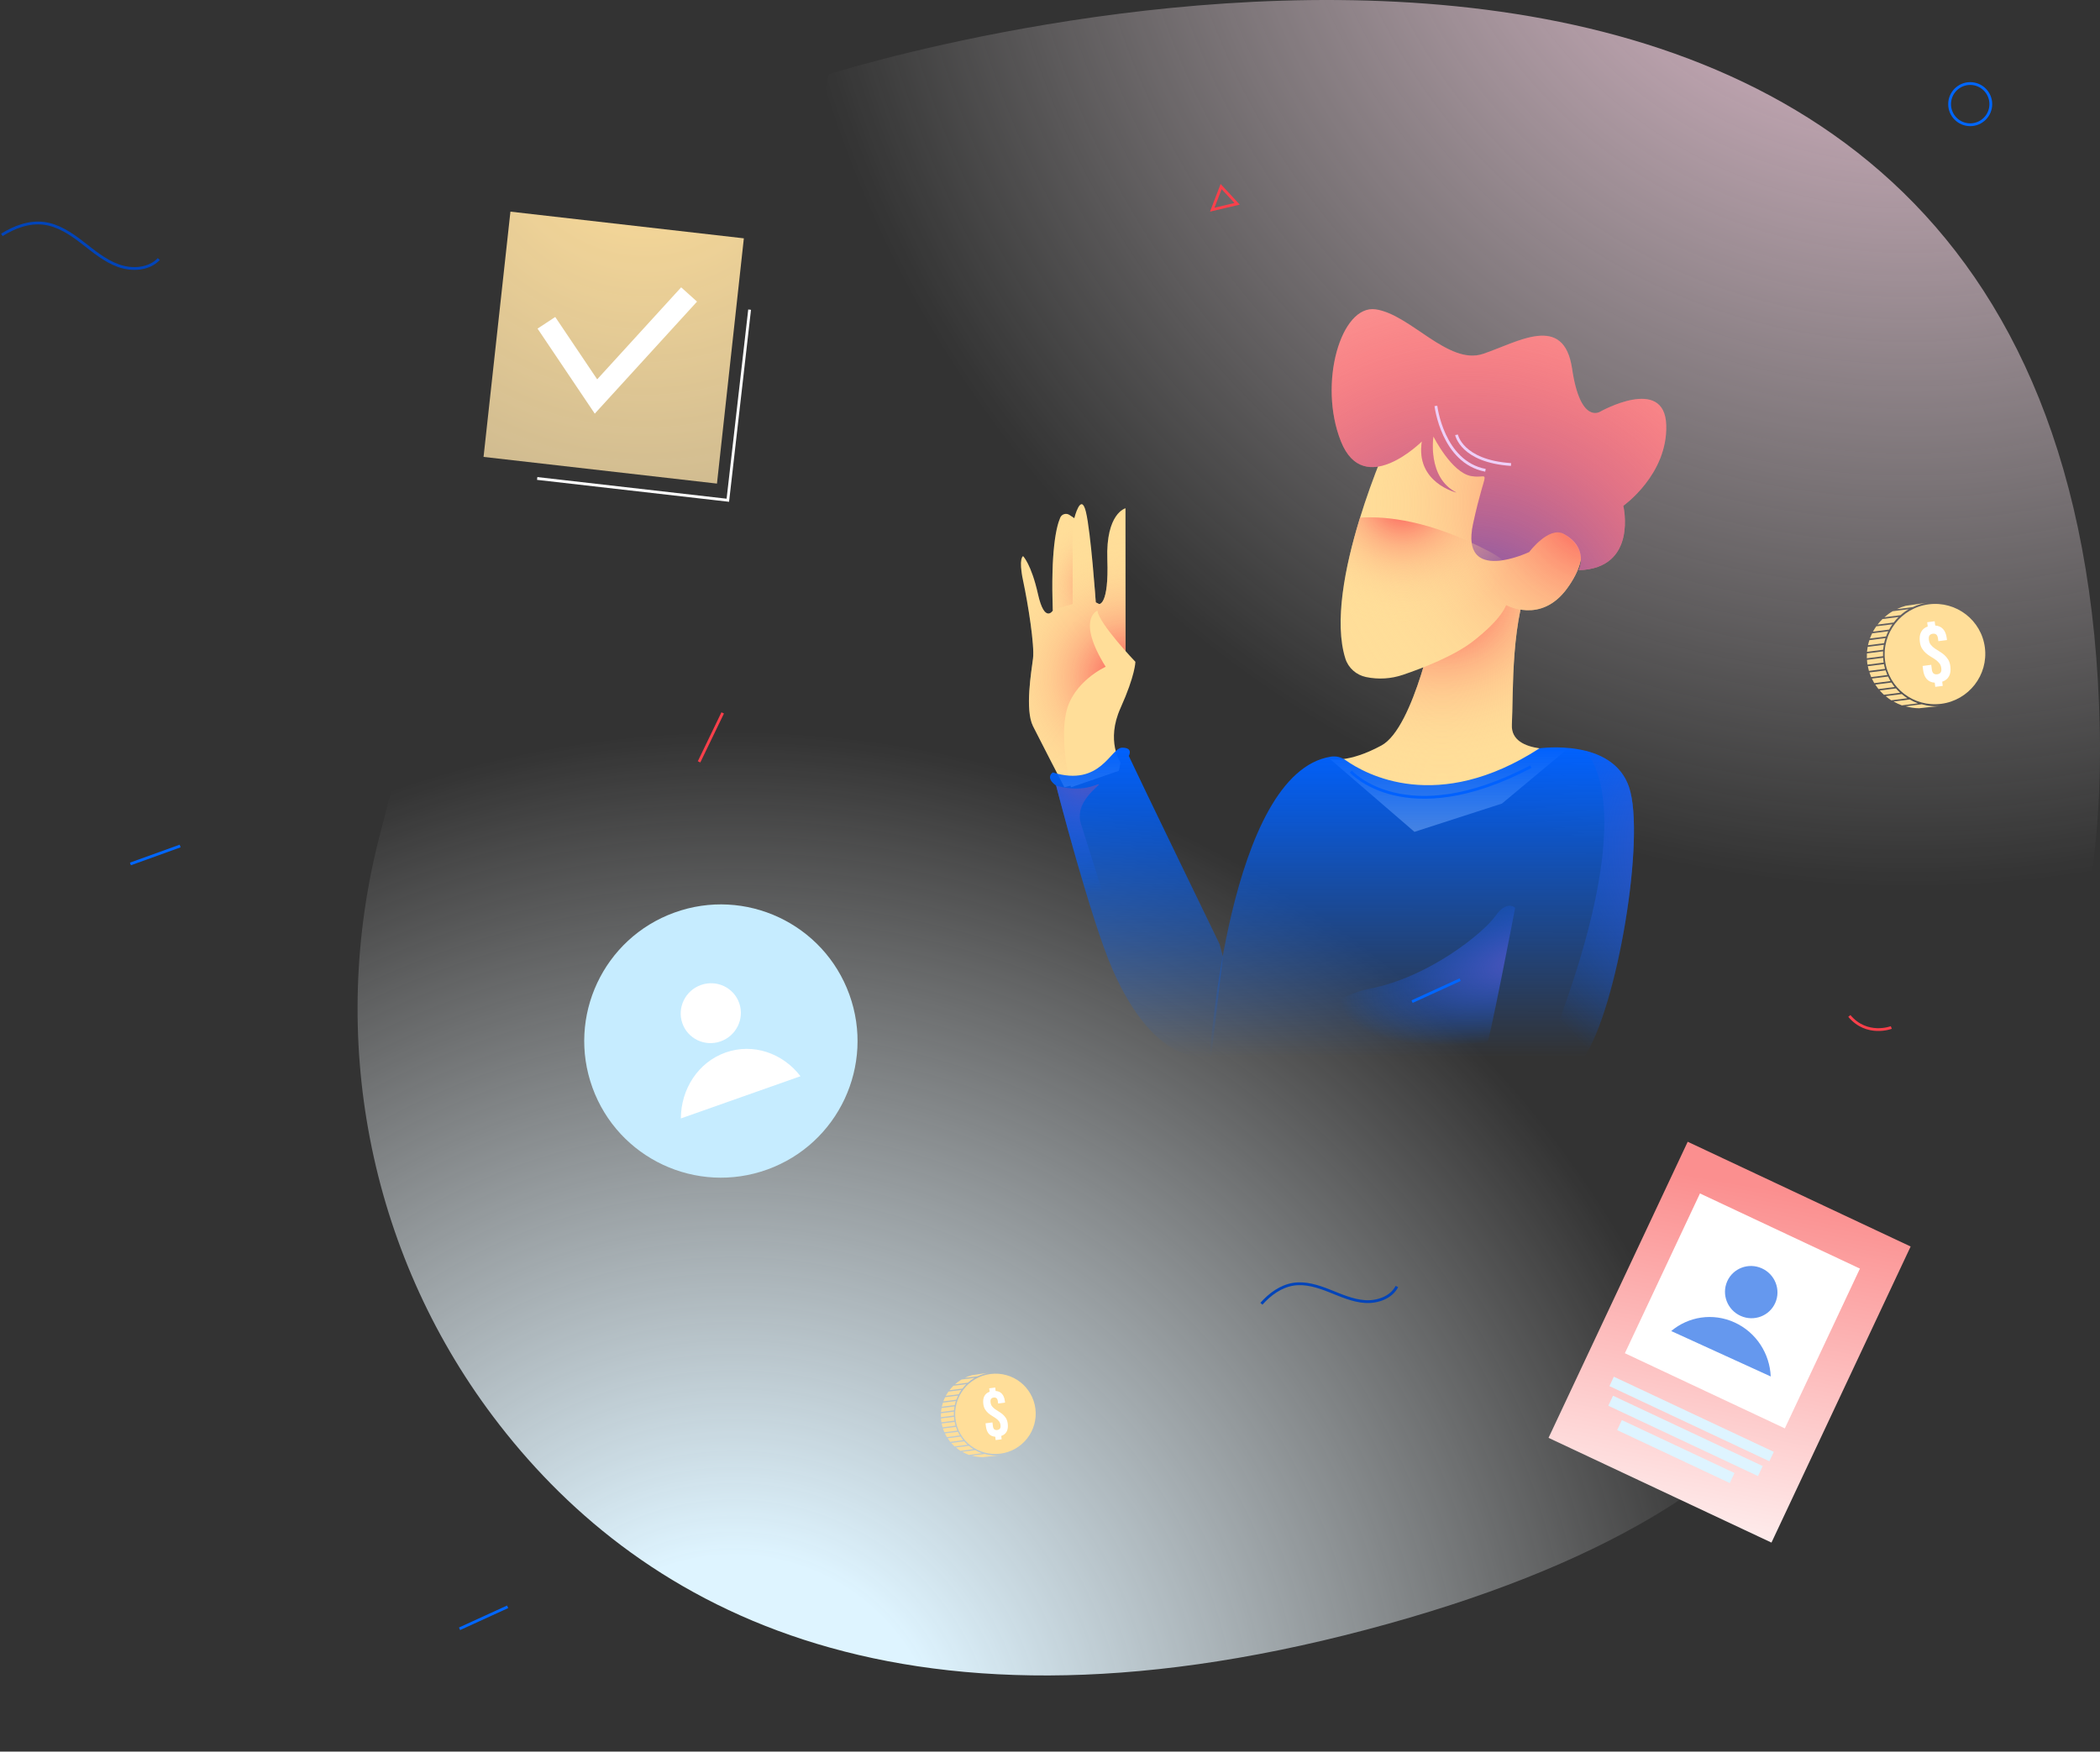 <?xml version="1.0" encoding="UTF-8"?> <svg xmlns="http://www.w3.org/2000/svg" width="754" height="629" viewBox="0 0 754 629" fill="none"><rect x="0" y="0" width="754" height="629" fill="#333333" stroke="none"/> <path d="M136.361 299.877C117.614 372.025 132.199 449.061 177.019 508.626C227.062 575.137 319.797 630.363 490.555 585.226C832.07 494.95 580.502 256.993 580.502 256.993L154.216 231.159L136.361 299.877Z" fill="url(#paint0_radial_900_451)"></path> <path d="M297.638 26.653C297.638 26.653 746.265 -116.803 753.922 261.919C761.58 640.641 200 433.428 200 433.428L297.638 26.653Z" fill="url(#paint1_radial_900_451)"></path> <path d="M275.545 419.954C301.017 410.725 314.184 382.593 304.955 357.121C295.725 331.649 267.593 318.482 242.121 327.712C216.649 336.942 203.482 365.073 212.712 390.545C221.942 416.017 250.073 429.184 275.545 419.954Z" fill="#C6ECFF"></path> <path d="M258.688 373.972C264.337 372.002 267.358 365.864 265.435 360.263C263.512 354.662 257.375 351.718 251.726 353.689C246.077 355.659 243.057 361.797 244.979 367.398C246.902 372.999 253.04 375.942 258.688 373.972Z" fill="white"></path> <path d="M287.411 386.467C281.103 378.202 270.424 374.458 260.537 377.948C250.65 381.438 244.476 391.121 244.466 401.626L287.411 386.467Z" fill="white"></path> <path d="M0.663 84.359C5.149 81.51 10.455 79.544 15.726 80.198C20.87 80.842 25.381 83.869 29.485 87.031C33.593 90.194 37.634 93.648 42.515 95.399C47.396 97.15 53.452 96.793 57.017 93.029" stroke="#0144B9" stroke-miterlimit="10"></path> <path d="M269.148 111.192L261.327 179.636L192.883 171.815" stroke="white" stroke-miterlimit="10"></path> <path d="M267.077 85.584L183.269 76L173.619 164.071L257.427 173.656L267.077 85.584Z" fill="url(#paint2_radial_900_451)"></path> <path d="M213.551 148.54L193.007 118.002L199.356 113.826L214.418 136.218L244.567 103.18L250.266 108.305L213.551 148.54Z" fill="white"></path> <path d="M404.106 237.652V182.519C404.106 182.519 396.991 184.295 397.585 200.895C398.179 217.495 394.621 216.901 394.621 216.901L393.434 216.307C393.434 216.307 391.658 190.816 389.876 183.701C388.1 176.586 385.725 186.071 385.725 186.071L383.988 184.911C382.835 184.142 381.245 184.583 380.685 185.856C379.204 189.244 377.252 197.829 378.016 219.271C378.016 219.271 375.052 224.016 372.682 213.344C370.313 202.671 367.349 199.707 367.349 199.707C367.349 199.707 365.573 200.301 367.349 208.598C369.125 216.895 371.5 231.719 370.906 236.465C370.313 241.21 367.943 254.841 370.906 260.774C373.87 266.701 382.173 282.707 382.173 282.707L392.879 279.834L394.621 256.622L404.106 237.652Z" fill="#FFDE99"></path> <path d="M404.106 237.652V182.519C404.106 182.519 396.991 184.295 397.584 200.895C398.178 217.495 394.621 216.901 394.621 216.901L393.433 216.307C393.433 216.307 391.657 190.816 389.875 183.701C388.099 176.586 385.724 186.071 385.724 186.071L384.48 185.24C383.026 184.272 381.035 184.889 380.419 186.523C378.982 190.318 377.302 199.113 378.021 219.271C378.021 219.271 375.057 224.016 372.687 213.344C370.317 202.671 367.354 199.707 367.354 199.707C367.354 199.707 365.578 200.301 367.354 208.598C369.13 216.895 371.505 231.719 370.911 236.465C370.317 241.21 367.948 254.841 370.911 260.774C373.875 266.701 382.178 282.707 382.178 282.707L392.884 279.834L394.626 256.622L404.106 237.652Z" fill="url(#paint3_radial_900_451)"></path> <path d="M402.326 273.817C402.326 273.817 396.993 266.108 402.326 254.253C407.66 242.399 407.66 237.653 407.66 237.653C407.66 237.653 394.617 224.017 394.023 219.277C394.023 219.277 386.314 222.241 396.987 239.435C396.987 239.435 385.132 244.768 382.757 256.035C380.387 267.301 384.533 282.713 384.533 282.713L401.727 276.786L402.326 273.817Z" fill="#FFDE99"></path> <path d="M385.137 185.679L384.481 185.244C383.028 184.277 381.037 184.893 380.42 186.528C378.995 190.306 377.321 199.021 378.011 218.941L385.137 216.905V185.679V185.679Z" fill="url(#paint4_radial_900_451)"></path> <path d="M515.56 221.731C515.56 221.731 507.851 261.294 495.996 267.707C484.141 274.121 477.62 272.628 477.62 272.628L507.856 298.713L539.275 288.555L562.99 268.776C562.99 268.776 542.238 271.452 542.832 260.225C543.426 248.998 542.238 221.199 550.541 205.159C558.838 189.119 515.56 221.731 515.56 221.731Z" fill="#FFDE99"></path> <path d="M515.56 221.731C515.56 221.731 507.851 261.294 495.996 267.707C484.141 274.121 477.62 272.628 477.62 272.628L507.856 298.713L539.275 288.555L562.99 268.776C562.99 268.776 542.238 271.452 542.832 260.225C543.426 248.998 542.238 221.199 550.541 205.159C558.838 189.119 515.56 221.731 515.56 221.731Z" fill="url(#paint5_radial_900_451)"></path> <path d="M499.255 156.73C499.255 156.73 474.765 210.302 483.056 236.511C484.125 239.888 486.993 242.393 490.46 243.123C494.872 244.05 499.453 243.773 503.723 242.32C510.906 239.882 522.076 235.544 528.892 230.244C539.564 221.947 540.746 217.202 540.746 217.202C540.746 217.202 553.195 224.317 562.68 211.275C572.165 198.232 568.013 188.154 554.383 191.711C540.746 195.269 547.268 171.554 547.268 171.554L538.97 151.396L502.807 145.469L499.255 156.73Z" fill="#FFDE99"></path> <path d="M499.255 156.73C499.255 156.73 474.765 210.302 483.056 236.511C484.125 239.888 486.993 242.393 490.46 243.123C494.872 244.05 499.453 243.773 503.723 242.32C510.906 239.882 522.076 235.544 528.892 230.244C539.564 221.947 540.746 217.202 540.746 217.202C540.746 217.202 553.195 224.317 562.68 211.275C572.165 198.232 568.013 188.154 554.383 191.711C540.746 195.269 547.268 171.554 547.268 171.554L538.97 151.396L502.807 145.469L499.255 156.73Z" fill="url(#paint6_radial_900_451)"></path> <path d="M552.76 268.72C552.76 268.72 578.997 264.925 584.924 282.713C590.852 300.501 580.773 361.561 568.918 379.349H434.343C434.343 379.349 441.056 277.538 477.848 271.712C479.72 271.418 481.626 271.899 483.17 272.996C490.302 278.047 516.081 292.452 552.76 268.72Z" fill="url(#paint7_linear_900_451)"></path> <path d="M439.082 343.509L437.894 339.036C437.894 339.036 408.846 279.157 405.288 271.454C405.288 271.454 407.064 268.49 402.918 268.49C398.772 268.49 395.209 282.72 378.021 277.381C378.021 277.381 375.057 279.157 379.209 282.127C379.209 282.127 391.426 329.704 399.366 347.932C415.372 384.69 434.342 379.351 434.342 379.351V384.417L439.082 343.509Z" fill="url(#paint8_linear_900_451)"></path> <path d="M388.101 295.75C385.137 286.265 399.367 279.744 392.846 282.114C386.325 284.484 379.21 282.114 379.21 282.114C379.21 282.114 385.539 306.756 392.043 327.366L398.774 329.544C398.768 329.544 391.065 305.235 388.101 295.75Z" fill="url(#paint9_radial_900_451)"></path> <path d="M544.015 325.985C544.015 325.985 534.739 374.597 532.856 379.342H464.572C464.572 379.342 470.5 359.185 491.845 355.034C513.184 350.882 532.754 334.876 536.899 328.949C541.051 323.021 544.015 325.985 544.015 325.985Z" fill="url(#paint10_radial_900_451)"></path> <path d="M554.932 379.342H568.913C580.768 361.554 590.846 300.493 584.919 282.705C582.272 274.759 575.57 271.122 568.964 269.527C573.579 274.227 587.86 296.856 554.932 379.342Z" fill="url(#paint11_radial_900_451)"></path> <path d="M549.054 198.23C549.054 198.23 524.157 210.085 528.897 188.152C533.642 166.218 535.418 172.146 528.303 170.958C521.188 169.77 514.667 156.728 514.667 156.728C514.667 156.728 512.297 171.546 522.964 176.885C522.964 176.885 508.146 173.328 510.515 158.509C510.515 158.509 489.764 179.261 481.467 158.509C473.17 137.758 481.467 109.303 493.915 111.079C506.364 112.855 520 131.237 532.449 127.085C544.897 122.934 561.497 112.267 564.461 132.419C567.425 152.571 574.54 147.831 574.54 147.831C574.54 147.831 597.661 134.789 598.255 152.576C598.848 170.364 582.842 181.625 582.842 181.625C582.842 181.625 588.176 204.152 566.836 204.746C566.836 204.746 570.688 197.337 561.475 191.726C556.277 188.559 549.054 198.23 549.054 198.23Z" fill="#FB8F8F"></path> <path d="M549.054 198.23C549.054 198.23 524.157 210.085 528.897 188.152C533.642 166.218 535.418 172.146 528.303 170.958C521.188 169.77 514.667 156.728 514.667 156.728C514.667 156.728 512.297 171.546 522.964 176.885C522.964 176.885 508.146 173.328 510.515 158.509C510.515 158.509 489.764 179.261 481.467 158.509C473.17 137.758 481.467 109.303 493.915 111.079C506.364 112.855 520 131.237 532.449 127.085C544.897 122.934 561.497 112.267 564.461 132.419C567.425 152.571 574.54 147.831 574.54 147.831C574.54 147.831 597.661 134.789 598.255 152.576C598.848 170.364 582.842 181.625 582.842 181.625C582.842 181.625 588.176 204.152 566.836 204.746C566.836 204.746 570.688 196.743 561.475 191.726C556.13 188.813 549.054 198.23 549.054 198.23Z" fill="url(#paint12_radial_900_451)"></path> <path d="M534.53 197.931C513.462 186.88 497.829 185.285 488.327 185.878C484.204 199.192 480.675 214.74 481.456 227.262C502.716 224.248 564.738 213.779 534.53 197.931Z" fill="url(#paint13_radial_900_451)"></path> <path d="M515.561 145.762C515.561 145.762 517.93 165.919 533.348 168.883" stroke="#EECFF8" stroke-miterlimit="10"></path> <path d="M522.969 156.133C522.969 156.133 524.745 165.618 542.532 166.805" stroke="#EECFF8" stroke-miterlimit="10"></path> <path d="M485.029 277.073C485.029 277.073 504.593 299.006 549.648 275.297" stroke="#0061FE" stroke-miterlimit="10"></path> <rect x="605.969" y="410" width="88.44" height="117.48" transform="rotate(25.172 605.969 410)" fill="url(#paint14_linear_900_451)"></rect> <path d="M667.803 455.552L610.371 428.561L583.406 485.937L640.838 512.929L667.803 455.552Z" fill="white"></path> <path d="M624.997 472.543C629.764 474.673 635.321 472.572 637.408 467.85C639.495 463.128 637.322 457.574 632.554 455.443C627.787 453.313 622.23 455.414 620.143 460.136C618.056 464.858 620.229 470.412 624.997 472.543Z" fill="#6598EE"></path> <path d="M635.776 494.284C635.435 486.146 630.639 478.466 622.799 474.887C614.958 471.307 606.19 472.794 600.047 477.973L635.776 494.284Z" fill="#6598EE"></path> <path d="M622.767 528.961L582.329 509.957L580.64 513.552L621.078 532.556L622.767 528.961Z" fill="#DEF4FF"></path> <path d="M632.895 526.462L579.149 501.203L577.46 504.798L631.206 530.056L632.895 526.462Z" fill="#DEF4FF"></path> <path d="M636.875 521.362L579.443 494.371L577.857 497.746L635.289 524.737L636.875 521.362Z" fill="#DEF4FF"></path> <path d="M259.484 256L251 273.575" stroke="#FA404B" stroke-miterlimit="10"></path> <path d="M435.252 75.299L444.181 73.19L438.441 66.999L435.252 75.299Z" stroke="#FA404B" stroke-miterlimit="10"></path> <path d="M507 359.685L524.263 351.793" stroke="#0066FF" stroke-miterlimit="10"></path> <path d="M452.911 468.173C455.945 464.755 459.865 461.873 464.378 461.165C468.782 460.478 473.228 461.912 477.37 463.553C481.516 465.195 485.675 467.093 490.125 467.383C494.574 467.674 499.496 465.944 501.552 461.988" stroke="#0144B9" stroke-miterlimit="10"></path> <path d="M165 584.892L182.263 577" stroke="#0066FF" stroke-miterlimit="10"></path> <path d="M707.398 44.797C711.485 44.797 714.797 41.485 714.797 37.398C714.797 33.312 711.485 30 707.398 30C703.312 30 700 33.312 700 37.398C700 41.485 703.312 44.797 707.398 44.797Z" stroke="#0066FF" stroke-miterlimit="10"></path> <path d="M679.068 368.971C679.068 368.971 670.329 372.333 663.999 364.822" stroke="#FA404B" stroke-miterlimit="10"></path> <path d="M46.826 310.24L64.681 303.798" stroke="#0066FF" stroke-miterlimit="10"></path> <path d="M696.985 252.74C706.887 251.467 713.911 242.436 712.673 232.57C711.436 222.704 702.405 215.738 692.503 217.012C682.601 218.286 675.577 227.316 676.814 237.183C678.052 247.049 687.083 254.014 696.985 252.74Z" fill="#FFDE99"></path> <path d="M676.386 231.536L670.585 232.279C670.471 232.867 670.388 233.457 670.33 234.062L676.131 233.319C676.195 232.713 676.278 232.123 676.386 231.536Z" fill="#FFDE99"></path> <path d="M676.992 229.137L671.197 229.878C671.001 230.471 670.83 231.079 670.691 231.694L676.486 230.953C676.625 230.331 676.796 229.73 676.992 229.137Z" fill="#FFDE99"></path> <path d="M676.116 233.888L670.32 234.631C670.283 235.209 670.27 235.796 670.287 236.384L676.088 235.64C676.071 235.052 676.078 234.466 676.116 233.888Z" fill="#FFDE99"></path> <path d="M677.982 226.682L672.199 227.42C671.898 228.028 671.621 228.638 671.384 229.279L677.184 228.538C677.416 227.903 677.687 227.288 677.982 226.682Z" fill="#FFDE99"></path> <path d="M685.33 218.758L679.556 219.49C678.499 220.108 677.513 220.831 676.601 221.636L682.375 220.904C683.286 220.094 684.273 219.376 685.33 218.758Z" fill="#FFDE99"></path> <path d="M676.236 237.33C676.191 236.954 676.158 236.582 676.137 236.209L670.336 236.954C670.357 237.327 670.384 237.699 670.429 238.075C670.452 238.275 670.488 238.473 670.524 238.672L676.319 237.928C676.29 237.729 676.26 237.53 676.236 237.33Z" fill="#FFDE99"></path> <path d="M679.466 224.171L673.672 224.91C673.242 225.523 672.843 226.155 672.484 226.819L678.284 226.079C678.644 225.421 679.036 224.784 679.466 224.171Z" fill="#FFDE99"></path> <path d="M681.677 221.561L675.896 222.296C675.265 222.918 674.668 223.577 674.13 224.283L679.923 223.545C680.455 222.84 681.046 222.182 681.677 221.561Z" fill="#FFDE99"></path> <path d="M692.312 216.365L684.222 217.544C683.115 217.836 682.049 218.237 681.034 218.734L686.802 218.011C688.505 217.173 690.356 216.61 692.312 216.365Z" fill="#FFDE99"></path> <path d="M680.73 247.198L674.93 247.938C675.397 248.489 675.903 249.012 676.434 249.502L682.234 248.762C681.702 248.266 681.197 247.749 680.73 247.198Z" fill="#FFDE99"></path> <path d="M685.665 251.173L679.885 251.906C680.83 252.456 681.824 252.921 682.856 253.298L688.642 252.563C687.605 252.188 686.61 251.723 685.665 251.173Z" fill="#FFDE99"></path> <path d="M676.442 238.483L670.641 239.227C670.745 239.804 670.878 240.371 671.033 240.924L676.835 240.18C676.673 239.622 676.547 239.06 676.442 238.483Z" fill="#FFDE99"></path> <path d="M690.001 252.894L684.226 253.619C685.775 254.073 687.39 254.318 689.055 254.327L697.183 253.469C694.691 253.782 692.27 253.557 690.001 252.894Z" fill="#FFDE99"></path> <path d="M682.832 249.235L677.039 249.973C677.677 250.516 678.345 251.02 679.05 251.477L684.837 250.74C684.139 250.282 683.47 249.778 682.832 249.235Z" fill="#FFDE99"></path> <path d="M677.029 240.725L671.222 241.469C671.402 242.037 671.611 242.595 671.841 243.139L677.643 242.396C677.412 241.852 677.209 241.293 677.029 240.725Z" fill="#FFDE99"></path> <path d="M679.123 245.09L673.334 245.83C673.684 246.384 674.056 246.929 674.46 247.44L680.261 246.698C679.856 246.182 679.478 245.643 679.123 245.09Z" fill="#FFDE99"></path> <path d="M677.909 242.928L672.108 243.67C672.371 244.234 672.649 244.784 672.961 245.312L678.768 244.569C678.456 244.041 678.172 243.492 677.909 242.928Z" fill="#FFDE99"></path> <path d="M689.311 230.441C689.137 229.051 689.286 227.892 689.758 226.968C690.229 226.039 691.022 225.375 692.147 224.97L691.955 223.441L694.641 223.094L694.833 224.624C696.037 224.705 696.985 225.138 697.676 225.911C698.367 226.69 698.804 227.78 698.981 229.193L699.061 229.839L695.956 230.239L695.849 229.385C695.756 228.64 695.549 228.135 695.222 227.87C694.894 227.605 694.474 227.506 693.955 227.573C693.435 227.64 693.053 227.843 692.801 228.183C692.55 228.522 692.474 229.064 692.567 229.808C692.655 230.512 692.891 231.102 693.273 231.566C693.656 232.037 694.111 232.457 694.644 232.837C695.178 233.217 695.745 233.581 696.341 233.93C696.943 234.283 697.51 234.689 698.054 235.156C698.599 235.624 699.071 236.183 699.477 236.84C699.883 237.496 700.147 238.313 700.27 239.29C700.447 240.703 700.294 241.875 699.799 242.813C699.311 243.75 698.495 244.417 697.349 244.801L697.537 246.301L694.851 246.648L694.663 245.148C693.441 245.069 692.481 244.632 691.789 243.847C691.096 243.062 690.658 241.96 690.482 240.553L690.305 239.14L693.41 238.739L693.613 240.356C693.706 241.1 693.924 241.598 694.268 241.855C694.613 242.112 695.044 242.204 695.563 242.137C696.083 242.07 696.478 241.871 696.748 241.535C697.018 241.199 697.106 240.661 697.013 239.917C696.925 239.213 696.689 238.623 696.307 238.159C695.924 237.688 695.469 237.268 694.936 236.888C694.402 236.508 693.835 236.144 693.239 235.795C692.638 235.448 692.07 235.036 691.526 234.569C690.981 234.101 690.509 233.542 690.103 232.885C689.692 232.235 689.433 231.418 689.311 230.441Z" fill="white"></path> <path d="M359.201 521.999C367.128 520.979 372.75 513.751 371.759 505.853C370.768 497.956 363.54 492.38 355.613 493.4C347.687 494.42 342.065 501.648 343.056 509.546C344.046 517.443 351.275 523.018 359.201 521.999Z" fill="#FFDE99"></path> <path d="M342.712 505.024L338.069 505.619C337.978 506.09 337.911 506.562 337.865 507.046L342.508 506.452C342.559 505.967 342.626 505.494 342.712 505.024Z" fill="#FFDE99"></path> <path d="M343.198 503.103L338.56 503.697C338.403 504.172 338.266 504.658 338.155 505.151L342.793 504.558C342.904 504.06 343.041 503.578 343.198 503.103Z" fill="#FFDE99"></path> <path d="M342.496 506.908L337.857 507.503C337.827 507.965 337.817 508.435 337.831 508.906L342.474 508.311C342.461 507.84 342.466 507.371 342.496 506.908Z" fill="#FFDE99"></path> <path d="M343.99 501.14L339.361 501.732C339.121 502.218 338.899 502.706 338.709 503.22L343.352 502.627C343.538 502.119 343.754 501.626 343.99 501.14Z" fill="#FFDE99"></path> <path d="M349.873 494.797L345.251 495.383C344.404 495.877 343.615 496.456 342.885 497.1L347.507 496.514C348.236 495.865 349.026 495.291 349.873 494.797Z" fill="#FFDE99"></path> <path d="M342.592 509.662C342.556 509.361 342.53 509.064 342.514 508.765L337.87 509.361C337.886 509.66 337.908 509.958 337.944 510.259C337.963 510.419 337.991 510.577 338.02 510.736L342.659 510.141C342.635 509.981 342.612 509.822 342.592 509.662Z" fill="#FFDE99"></path> <path d="M345.178 499.128L340.541 499.719C340.196 500.21 339.877 500.716 339.59 501.247L344.232 500.655C344.52 500.129 344.834 499.618 345.178 499.128Z" fill="#FFDE99"></path> <path d="M346.949 497.041L342.321 497.629C341.816 498.127 341.338 498.655 340.907 499.22L345.544 498.63C345.97 498.065 346.444 497.538 346.949 497.041Z" fill="#FFDE99"></path> <path d="M355.46 492.88L348.985 493.824C348.098 494.058 347.245 494.379 346.433 494.777L351.049 494.198C352.413 493.527 353.895 493.076 355.46 492.88Z" fill="#FFDE99"></path> <path d="M346.19 517.56L341.548 518.152C341.922 518.594 342.327 519.013 342.752 519.405L347.394 518.813C346.969 518.416 346.564 518.002 346.19 517.56Z" fill="#FFDE99"></path> <path d="M350.141 520.743L345.514 521.33C346.27 521.77 347.066 522.142 347.892 522.443L352.524 521.855C351.693 521.555 350.897 521.183 350.141 520.743Z" fill="#FFDE99"></path> <path d="M342.758 510.586L338.114 511.182C338.198 511.644 338.304 512.098 338.428 512.541L343.072 511.946C342.943 511.499 342.842 511.048 342.758 510.586Z" fill="#FFDE99"></path> <path d="M353.611 522.121L348.988 522.701C350.228 523.064 351.521 523.26 352.854 523.267L359.36 522.581C357.366 522.831 355.427 522.651 353.611 522.121Z" fill="#FFDE99"></path> <path d="M347.872 519.191L343.235 519.781C343.746 520.217 344.281 520.62 344.845 520.986L349.477 520.396C348.918 520.029 348.383 519.626 347.872 519.191Z" fill="#FFDE99"></path> <path d="M343.227 512.381L338.579 512.977C338.723 513.431 338.89 513.879 339.075 514.314L343.718 513.719C343.534 513.284 343.371 512.836 343.227 512.381Z" fill="#FFDE99"></path> <path d="M344.904 515.875L340.271 516.467C340.551 516.91 340.849 517.347 341.172 517.756L345.815 517.162C345.491 516.749 345.189 516.318 344.904 515.875Z" fill="#FFDE99"></path> <path d="M343.932 514.142L339.289 514.736C339.499 515.188 339.722 515.629 339.971 516.052L344.619 515.457C344.37 515.034 344.142 514.594 343.932 514.142Z" fill="#FFDE99"></path> <path d="M353.058 504.148C352.919 503.035 353.038 502.107 353.416 501.368C353.793 500.624 354.427 500.093 355.328 499.768L355.175 498.544L357.325 498.267L357.478 499.491C358.442 499.556 359.2 499.902 359.753 500.522C360.307 501.145 360.656 502.018 360.798 503.149L360.863 503.665L358.377 503.986L358.292 503.302C358.217 502.706 358.051 502.302 357.789 502.09C357.527 501.878 357.191 501.798 356.775 501.852C356.359 501.906 356.053 502.068 355.852 502.34C355.651 502.612 355.59 503.045 355.664 503.641C355.735 504.204 355.924 504.676 356.23 505.048C356.536 505.425 356.9 505.761 357.327 506.066C357.754 506.37 358.208 506.661 358.685 506.94C359.167 507.223 359.621 507.548 360.056 507.922C360.492 508.296 360.87 508.744 361.195 509.269C361.52 509.795 361.732 510.449 361.83 511.231C361.972 512.362 361.849 513.3 361.453 514.051C361.062 514.801 360.409 515.335 359.492 515.642L359.642 516.843L357.492 517.12L357.342 515.92C356.364 515.857 355.595 515.507 355.041 514.878C354.487 514.25 354.136 513.368 353.995 512.242L353.854 511.111L356.339 510.79L356.501 512.084C356.576 512.68 356.751 513.078 357.026 513.284C357.302 513.489 357.647 513.563 358.063 513.509C358.479 513.456 358.795 513.297 359.011 513.028C359.227 512.758 359.298 512.328 359.223 511.733C359.153 511.169 358.964 510.697 358.658 510.325C358.351 509.949 357.987 509.612 357.56 509.308C357.133 509.004 356.679 508.712 356.202 508.433C355.721 508.155 355.267 507.826 354.831 507.452C354.395 507.078 354.017 506.63 353.692 506.104C353.363 505.584 353.156 504.93 353.058 504.148Z" fill="white"></path> <defs> <radialGradient id="paint0_radial_900_451" cx="0" cy="0" r="1" gradientUnits="userSpaceOnUse" gradientTransform="translate(262.156 634.603) rotate(-6.371) scale(373.203 373.327)"> <stop offset="0.201" stop-color="#DEF4FF"></stop> <stop offset="1" stop-color="white" stop-opacity="0"></stop> </radialGradient> <radialGradient id="paint1_radial_900_451" cx="0" cy="0" r="1" gradientUnits="userSpaceOnUse" gradientTransform="translate(685.848 -89.944) scale(661.193 660.591)"> <stop stop-color="#F9C1DA"></stop> <stop offset="0.619" stop-color="white" stop-opacity="0"></stop> <stop offset="0.971" stop-color="white" stop-opacity="0"></stop> </radialGradient> <radialGradient id="paint2_radial_900_451" cx="0" cy="0" r="1" gradientUnits="userSpaceOnUse" gradientTransform="translate(232.545 43.341) rotate(94.333) scale(607.31 610.87)"> <stop stop-color="#FFDE99"></stop> <stop offset="0.971" stop-color="#FFF8EB" stop-opacity="0"></stop> </radialGradient> <radialGradient id="paint3_radial_900_451" cx="0" cy="0" r="1" gradientUnits="userSpaceOnUse" gradientTransform="translate(405.09 243.032) scale(53.537 53.537)"> <stop stop-color="#FA404B"></stop> <stop offset="0.025" stop-color="#FA484F" stop-opacity="0.975"></stop> <stop offset="0.191" stop-color="#FC7565" stop-opacity="0.808"></stop> <stop offset="0.357" stop-color="#FD9B78" stop-opacity="0.641"></stop> <stop offset="0.522" stop-color="#FEB886" stop-opacity="0.476"></stop> <stop offset="0.684" stop-color="#FECD91" stop-opacity="0.312"></stop> <stop offset="0.843" stop-color="#FFDA97" stop-opacity="0.153"></stop> <stop offset="0.995" stop-color="#FFDE99" stop-opacity="0"></stop> </radialGradient> <radialGradient id="paint4_radial_900_451" cx="0" cy="0" r="1" gradientUnits="userSpaceOnUse" gradientTransform="translate(398.352 210.23) scale(29.44 29.44)"> <stop stop-color="#FA404B"></stop> <stop offset="0.025" stop-color="#FA484F" stop-opacity="0.975"></stop> <stop offset="0.191" stop-color="#FC7565" stop-opacity="0.808"></stop> <stop offset="0.357" stop-color="#FD9B78" stop-opacity="0.641"></stop> <stop offset="0.522" stop-color="#FEB886" stop-opacity="0.476"></stop> <stop offset="0.684" stop-color="#FECD91" stop-opacity="0.312"></stop> <stop offset="0.843" stop-color="#FFDA97" stop-opacity="0.153"></stop> <stop offset="0.995" stop-color="#FFDE99" stop-opacity="0"></stop> </radialGradient> <radialGradient id="paint5_radial_900_451" cx="0" cy="0" r="1" gradientUnits="userSpaceOnUse" gradientTransform="translate(517.865 214.363) scale(75.123 67.746)"> <stop stop-color="#FA404B"></stop> <stop offset="0.025" stop-color="#FA484F" stop-opacity="0.975"></stop> <stop offset="0.191" stop-color="#FC7565" stop-opacity="0.808"></stop> <stop offset="0.357" stop-color="#FD9B78" stop-opacity="0.641"></stop> <stop offset="0.522" stop-color="#FEB886" stop-opacity="0.476"></stop> <stop offset="0.684" stop-color="#FECD91" stop-opacity="0.312"></stop> <stop offset="0.843" stop-color="#FFDA97" stop-opacity="0.153"></stop> <stop offset="0.995" stop-color="#FFDE99" stop-opacity="0"></stop> </radialGradient> <radialGradient id="paint6_radial_900_451" cx="0" cy="0" r="1" gradientUnits="userSpaceOnUse" gradientTransform="translate(573.297 180.578) scale(101.713 101.713)"> <stop stop-color="#FA404B"></stop> <stop offset="0.025" stop-color="#FA484F" stop-opacity="0.975"></stop> <stop offset="0.191" stop-color="#FC7565" stop-opacity="0.808"></stop> <stop offset="0.357" stop-color="#FD9B78" stop-opacity="0.641"></stop> <stop offset="0.522" stop-color="#FEB886" stop-opacity="0.476"></stop> <stop offset="0.684" stop-color="#FECD91" stop-opacity="0.312"></stop> <stop offset="0.843" stop-color="#FFDA97" stop-opacity="0.153"></stop> <stop offset="0.995" stop-color="#FFDE99" stop-opacity="0"></stop> </radialGradient> <linearGradient id="paint7_linear_900_451" x1="510.509" y1="268.381" x2="510.462" y2="379.62" gradientUnits="userSpaceOnUse"> <stop stop-color="#0061FE"></stop> <stop offset="1" stop-color="#0061FE" stop-opacity="0"></stop> </linearGradient> <linearGradient id="paint8_linear_900_451" x1="420.784" y1="268.49" x2="420.784" y2="379.621" gradientUnits="userSpaceOnUse"> <stop stop-color="#0061FE"></stop> <stop offset="1" stop-color="#0061FE" stop-opacity="0"></stop> </linearGradient> <radialGradient id="paint9_radial_900_451" cx="0" cy="0" r="1" gradientUnits="userSpaceOnUse" gradientTransform="translate(390.052 276.656) scale(44.125 44.125)"> <stop offset="0.005" stop-color="#5A55BD"></stop> <stop offset="1" stop-color="#0061FE" stop-opacity="0"></stop> </radialGradient> <radialGradient id="paint10_radial_900_451" cx="0" cy="0" r="1" gradientUnits="userSpaceOnUse" gradientTransform="translate(553.751 343.453) rotate(-13.916) scale(74.455 27.184)"> <stop offset="0.005" stop-color="#5A55BD"></stop> <stop offset="1" stop-color="#0061FE" stop-opacity="0"></stop> </radialGradient> <radialGradient id="paint11_radial_900_451" cx="0" cy="0" r="1" gradientUnits="userSpaceOnUse" gradientTransform="translate(628.488 304.661) rotate(0.241) scale(92.597 92.597)"> <stop offset="0.005" stop-color="#5A55BD"></stop> <stop offset="1" stop-color="#0061FE" stop-opacity="0"></stop> </radialGradient> <radialGradient id="paint12_radial_900_451" cx="0" cy="0" r="1" gradientUnits="userSpaceOnUse" gradientTransform="translate(528.14 229.47) scale(125.429 125.429)"> <stop offset="0.005" stop-color="#5A55BD"></stop> <stop offset="1" stop-color="#FA404B" stop-opacity="0"></stop> </radialGradient> <radialGradient id="paint13_radial_900_451" cx="0" cy="0" r="1" gradientUnits="userSpaceOnUse" gradientTransform="translate(503.653 179.229) scale(45.934 45.934)"> <stop stop-color="#FA404B"></stop> <stop offset="0.025" stop-color="#FA484F" stop-opacity="0.975"></stop> <stop offset="0.191" stop-color="#FC7565" stop-opacity="0.808"></stop> <stop offset="0.357" stop-color="#FD9B78" stop-opacity="0.641"></stop> <stop offset="0.522" stop-color="#FEB886" stop-opacity="0.476"></stop> <stop offset="0.684" stop-color="#FECD91" stop-opacity="0.312"></stop> <stop offset="0.843" stop-color="#FFDA97" stop-opacity="0.153"></stop> <stop offset="0.995" stop-color="#FFDE99" stop-opacity="0"></stop> </radialGradient> <linearGradient id="paint14_linear_900_451" x1="650.189" y1="410" x2="686.879" y2="546.945" gradientUnits="userSpaceOnUse"> <stop stop-color="#FB8F8F"></stop> <stop offset="1" stop-color="#FFF8F8"></stop> </linearGradient> </defs> </svg> 